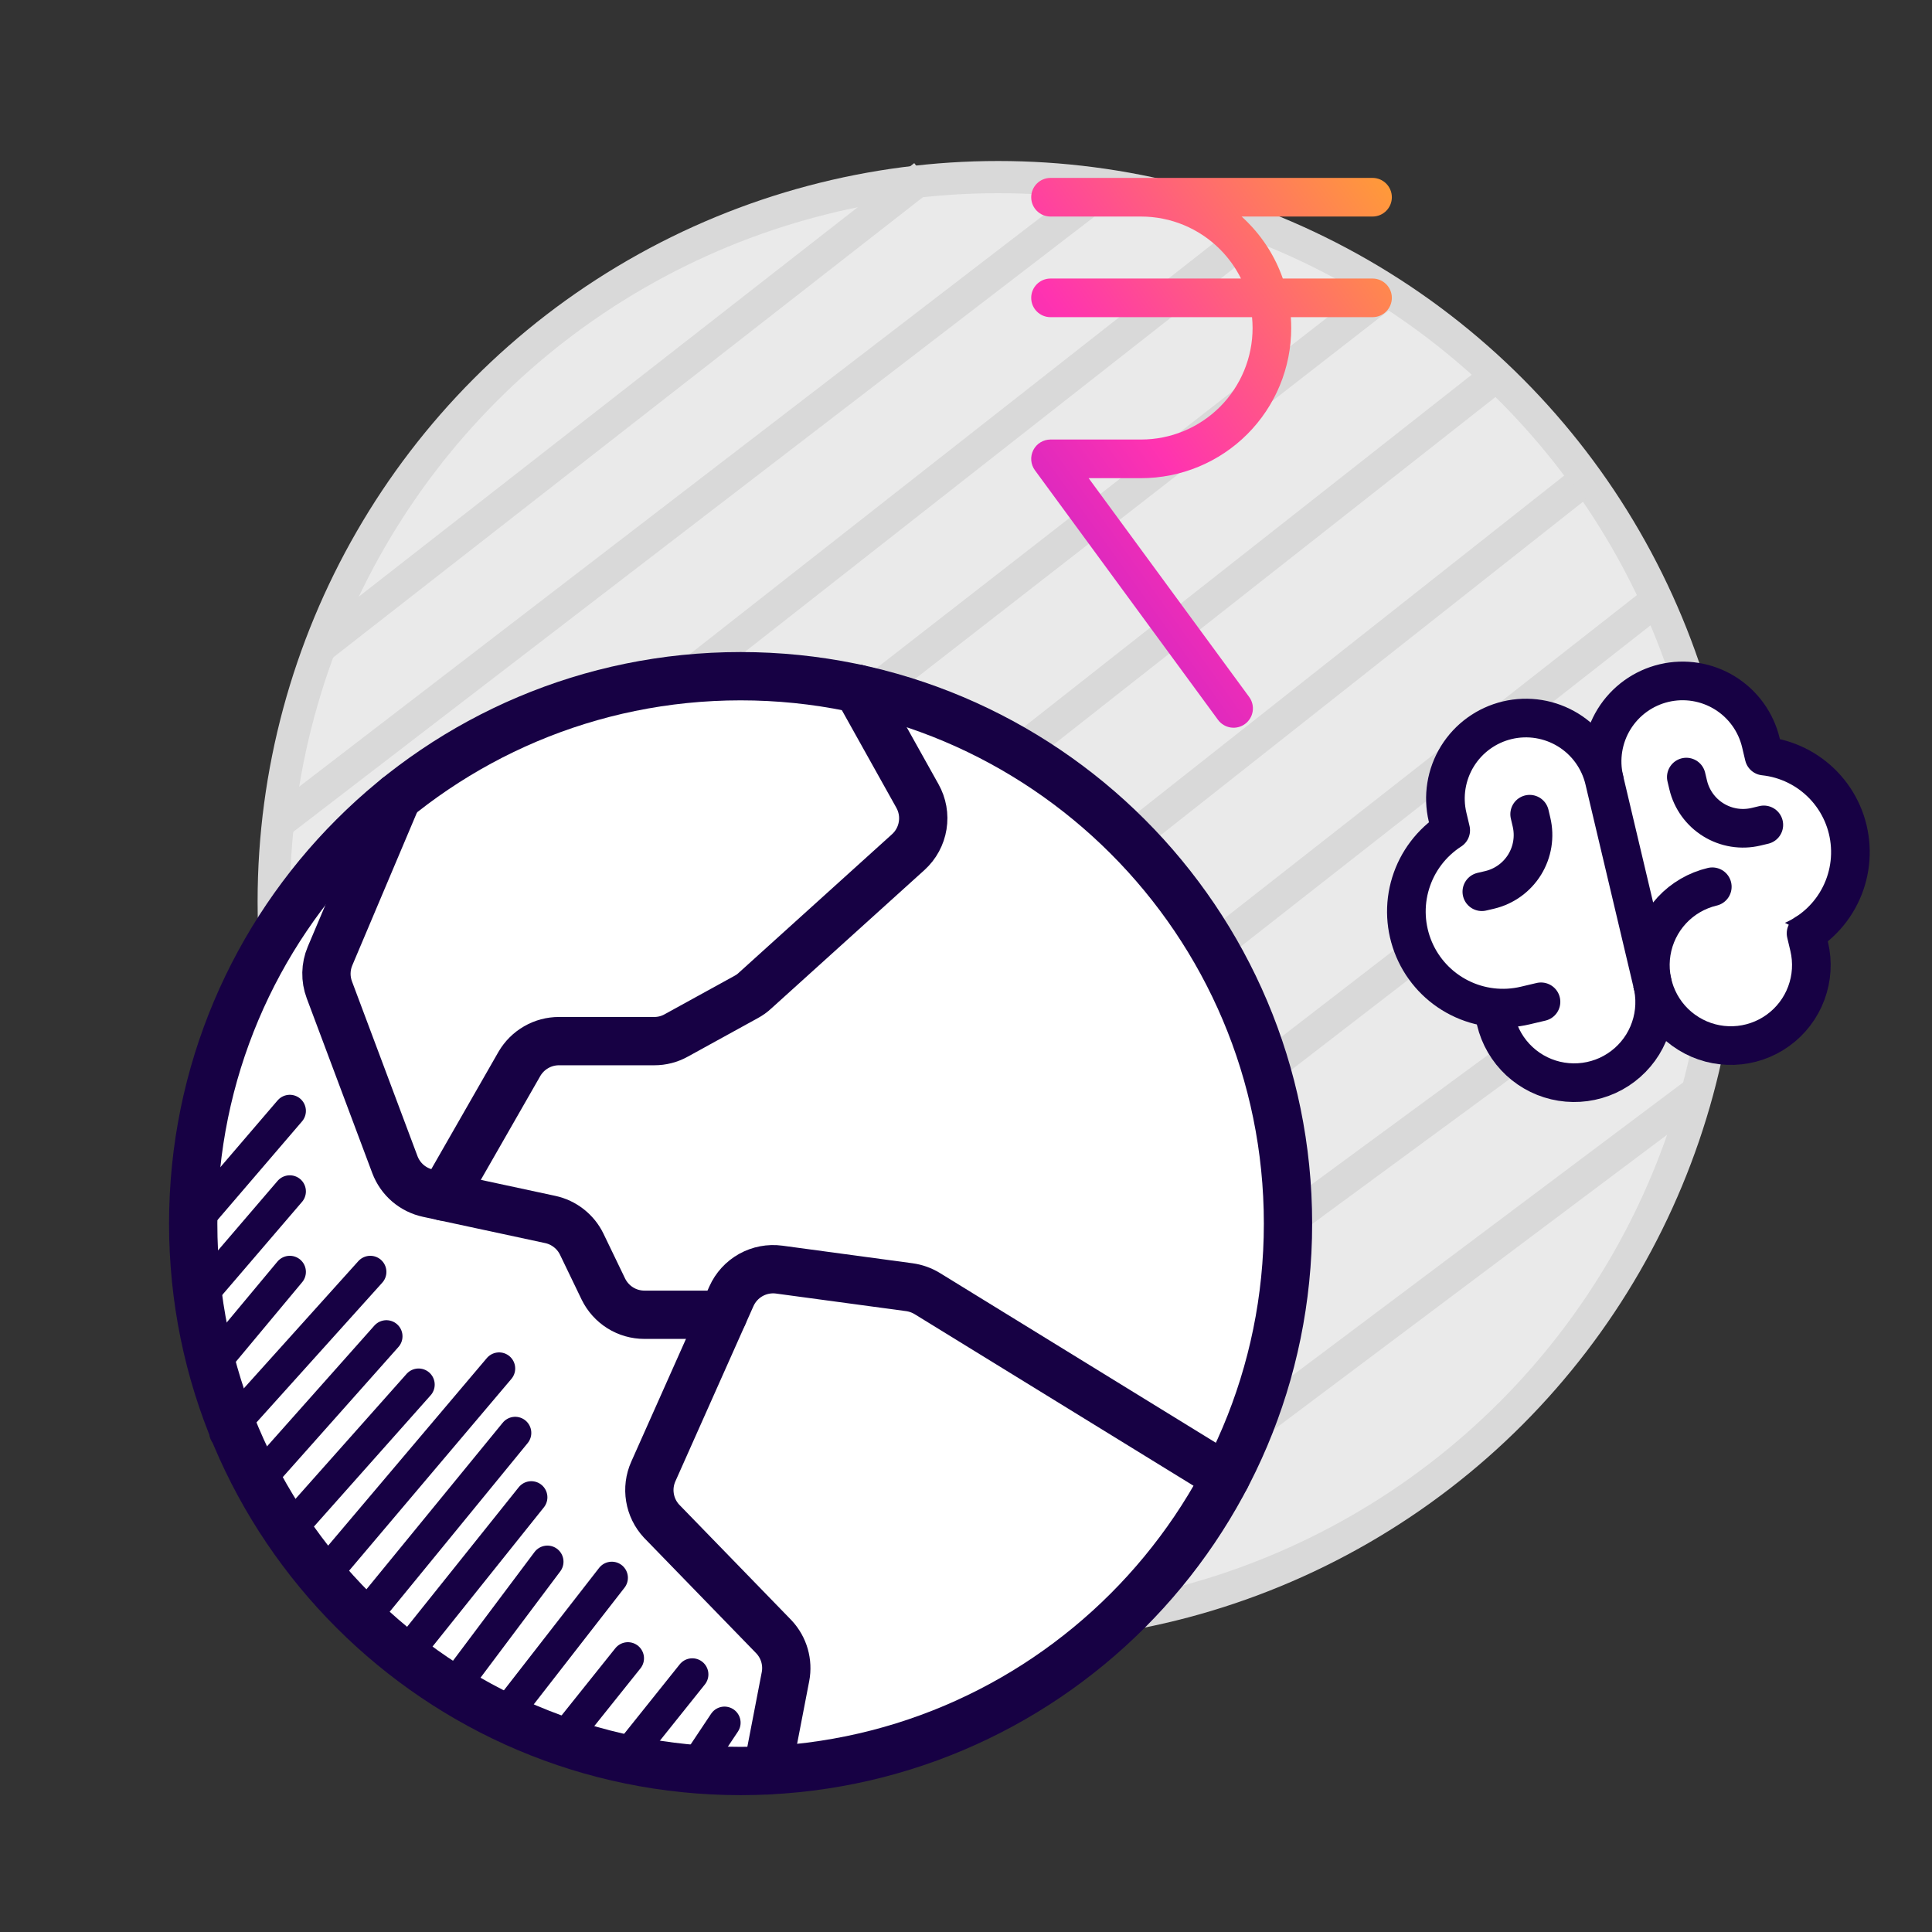 <svg width="60" height="60" viewBox="0 0 60 60" fill="none" xmlns="http://www.w3.org/2000/svg">
<rect x="0" y="0" width="60" height="60" fill="#333333" stroke="none"/>
<g clip-path="url(#clip0_577_3876)">
<circle cx="31" cy="28" r="22.5" fill="#EAEAEA" stroke="#D9D9D9"/>
<path d="M8.46 25.7L34.22 5.92" stroke="#D9D9D9"/>
<path d="M9.84 20.18L28.7 5.46" stroke="#D9D9D9"/>
<path d="M8.92 30.76L38.82 7.3" stroke="#D9D9D9"/>
<path d="M9.84 34.9L42.96 9.14" stroke="#D9D9D9"/>
<path d="M11.68 39.04L46.18 11.9" stroke="#D9D9D9"/>
<path d="M13.98 42.72L48.94 15.12" stroke="#D9D9D9"/>
<path d="M17.2 45.48L51.24 18.8" stroke="#D9D9D9"/>
<path d="M20.42 47.78L52.62 22.94" stroke="#D9D9D9"/>
<path d="M24.1 49.62L53.54 28" stroke="#D9D9D9"/>
<path d="M30.54 50.54L52.62 33.98" stroke="#D9D9D9"/>
<path d="M23 55C32.389 55 40 47.389 40 38C40 28.611 32.389 21 23 21C13.611 21 6 28.611 6 38C6 47.389 13.611 55 23 55Z" fill="white" stroke="#170144" stroke-width="1.5" stroke-linecap="round" stroke-linejoin="round"/>
<path d="M13.771 37.16L16.13 33.041C16.255 32.826 16.434 32.647 16.65 32.523C16.865 32.398 17.11 32.333 17.359 32.333H20.318C20.558 32.334 20.793 32.273 21.002 32.156L23.178 30.959C23.274 30.907 23.363 30.844 23.442 30.77L28.209 26.461C28.446 26.245 28.603 25.956 28.654 25.639C28.706 25.323 28.648 24.998 28.491 24.719L26.631 21.388" stroke="#170144" stroke-width="1.5" stroke-linecap="round" stroke-linejoin="round"/>
<path d="M12.335 24.759L10.249 29.691C10.108 30.025 10.101 30.4 10.228 30.739L12.264 36.17C12.348 36.392 12.486 36.59 12.666 36.745C12.846 36.899 13.061 37.006 13.293 37.056L17.088 37.872C17.299 37.917 17.496 38.01 17.665 38.143C17.835 38.276 17.972 38.445 18.066 38.639L18.738 40.033C18.855 40.272 19.036 40.474 19.261 40.615C19.487 40.757 19.747 40.831 20.014 40.831H22.457" stroke="#170144" stroke-width="1.5" stroke-linecap="round" stroke-linejoin="round"/>
<path d="M38.068 45.877L28.793 40.171C28.624 40.069 28.436 40.002 28.24 39.975L24.199 39.429C23.895 39.388 23.587 39.447 23.319 39.596C23.052 39.745 22.84 39.977 22.715 40.256L20.289 45.7C20.176 45.953 20.14 46.234 20.186 46.508C20.231 46.781 20.355 47.035 20.544 47.239L24.04 50.839C24.191 51.002 24.302 51.198 24.364 51.412C24.425 51.626 24.436 51.851 24.394 52.069L23.832 54.981" stroke="#170144" stroke-width="1.5" stroke-linecap="round" stroke-linejoin="round"/>
<path d="M6 38L9 34.5" stroke="#170144" stroke-linecap="round" stroke-linejoin="round"/>
<path d="M6 40.5L9 37" stroke="#170144" stroke-linecap="round" stroke-linejoin="round"/>
<path d="M6.5 42.5L9 39.5" stroke="#170144" stroke-linecap="round" stroke-linejoin="round"/>
<path d="M7 44.5L11.5 39.5" stroke="#170144" stroke-linecap="round" stroke-linejoin="round"/>
<path d="M8 46L12 41.5" stroke="#170144" stroke-linecap="round" stroke-linejoin="round"/>
<path d="M9 47.5L13 43" stroke="#170144" stroke-linecap="round" stroke-linejoin="round"/>
<path d="M10 49L15.5 42.5" stroke="#170144" stroke-linecap="round" stroke-linejoin="round"/>
<path d="M11.5 50L16 44.5" stroke="#170144" stroke-linecap="round" stroke-linejoin="round"/>
<path d="M12.5 51.5L16.5 46.5" stroke="#170144" stroke-linecap="round" stroke-linejoin="round"/>
<path d="M14 52.5L17 48.5" stroke="#170144" stroke-linecap="round" stroke-linejoin="round"/>
<path d="M15.5 53.5L19 49" stroke="#170144" stroke-linecap="round" stroke-linejoin="round"/>
<path d="M17.5 54L19.5 51.5" stroke="#170144" stroke-linecap="round" stroke-linejoin="round"/>
<path d="M19.5 54.5L21.5 52" stroke="#170144" stroke-linecap="round" stroke-linejoin="round"/>
<path d="M21.5 55L22.5 53.5" stroke="#170144" stroke-linecap="round" stroke-linejoin="round"/>
<rect x="49.706" y="23.737" width="2.5" height="6" transform="rotate(-13.33 49.706 23.737)" fill="white"/>
<path d="M54.669 29.498L55.155 29.383C55.844 29.22 56.454 28.819 56.876 28.25C57.298 27.681 57.505 26.981 57.46 26.274C57.416 25.568 57.123 24.899 56.633 24.388C56.143 23.877 55.489 23.555 54.784 23.48L54.687 23.07C54.534 22.425 54.132 21.867 53.567 21.519C53.003 21.171 52.323 21.061 51.678 21.214C51.033 21.367 50.475 21.77 50.127 22.334C49.779 22.898 49.669 23.578 49.822 24.223" fill="white"/>
<path d="M54.669 29.498L55.155 29.383C55.844 29.22 56.454 28.819 56.876 28.25C57.298 27.681 57.505 26.981 57.46 26.274C57.416 25.568 57.123 24.899 56.633 24.388C56.143 23.877 55.489 23.555 54.784 23.48L54.687 23.07C54.534 22.425 54.132 21.867 53.567 21.519C53.003 21.171 52.323 21.061 51.678 21.214C51.033 21.367 50.475 21.77 50.127 22.334C49.779 22.898 49.669 23.578 49.822 24.223" stroke="#170144" stroke-width="1.2" stroke-linecap="round" stroke-linejoin="round"/>
<path d="M48.312 28.692C48.793 28.578 49.297 28.609 49.76 28.781C50.224 28.954 50.625 29.26 50.915 29.661C51.204 30.062 51.368 30.539 51.386 31.034C51.404 31.528 51.275 32.016 51.016 32.437C50.756 32.858 50.377 33.192 49.928 33.398C49.478 33.603 48.978 33.671 48.49 33.592C48.001 33.514 47.548 33.292 47.185 32.955C46.823 32.618 46.569 32.182 46.455 31.701L46.358 31.291" fill="white"/>
<path d="M48.312 28.692C48.793 28.578 49.297 28.609 49.76 28.781C50.224 28.954 50.625 29.26 50.915 29.661C51.204 30.062 51.368 30.539 51.386 31.034C51.404 31.528 51.275 32.016 51.016 32.437C50.756 32.858 50.377 33.192 49.928 33.398C49.478 33.603 48.978 33.671 48.49 33.592C48.001 33.514 47.548 33.292 47.185 32.955C46.823 32.618 46.569 32.182 46.455 31.701L46.358 31.291" stroke="#170144" stroke-width="1.2" stroke-linecap="round" stroke-linejoin="round"/>
<path d="M53.177 27.539C52.696 27.653 52.259 27.907 51.922 28.269C51.586 28.631 51.364 29.085 51.285 29.573C51.206 30.061 51.274 30.562 51.48 31.011C51.685 31.461 52.02 31.84 52.441 32.099C52.861 32.359 53.35 32.488 53.844 32.47C54.338 32.452 54.816 32.288 55.217 31.998C55.618 31.709 55.924 31.307 56.096 30.844C56.269 30.38 56.3 29.876 56.186 29.395L56.089 28.986" fill="white"/>
<path d="M53.177 27.539C52.696 27.653 52.259 27.907 51.922 28.269C51.586 28.631 51.364 29.085 51.285 29.573C51.206 30.061 51.274 30.562 51.48 31.011C51.685 31.461 52.02 31.84 52.441 32.099C52.861 32.359 53.35 32.488 53.844 32.47C54.338 32.452 54.816 32.288 55.217 31.998C55.618 31.709 55.924 31.307 56.096 30.844C56.269 30.38 56.3 29.876 56.186 29.395L56.089 28.986" stroke="#170144" stroke-width="1.2" stroke-linecap="round" stroke-linejoin="round"/>
<path d="M47.857 31.112L47.37 31.227C46.681 31.391 45.957 31.306 45.325 30.987C44.692 30.668 44.193 30.136 43.916 29.484C43.639 28.832 43.6 28.104 43.809 27.427C44.017 26.75 44.458 26.169 45.053 25.785L44.956 25.376C44.803 24.731 44.913 24.052 45.261 23.487C45.609 22.923 46.167 22.52 46.812 22.367C47.458 22.214 48.137 22.324 48.702 22.672C49.266 23.02 49.669 23.578 49.822 24.223L51.32 30.548" fill="white"/>
<path d="M47.857 31.112L47.37 31.227C46.681 31.391 45.957 31.306 45.325 30.987C44.692 30.668 44.193 30.136 43.916 29.484C43.639 28.832 43.6 28.104 43.809 27.427C44.017 26.75 44.458 26.169 45.053 25.785L44.956 25.376C44.803 24.731 44.913 24.052 45.261 23.487C45.609 22.923 46.167 22.52 46.812 22.367C47.458 22.214 48.137 22.324 48.702 22.672C49.266 23.02 49.669 23.578 49.822 24.223L51.32 30.548" stroke="#170144" stroke-width="1.2" stroke-linecap="round" stroke-linejoin="round"/>
<path d="M54.777 25.618L54.534 25.676C54.083 25.783 53.607 25.706 53.212 25.462C52.817 25.219 52.535 24.828 52.428 24.377L52.37 24.133" fill="white"/>
<path d="M54.777 25.618L54.534 25.676C54.083 25.783 53.607 25.706 53.212 25.462C52.817 25.219 52.535 24.828 52.428 24.377L52.37 24.133" stroke="#170144" stroke-width="1.2" stroke-linecap="round" stroke-linejoin="round"/>
<path d="M46.02 27.693L46.263 27.636C46.715 27.529 47.105 27.247 47.349 26.852C47.593 26.456 47.669 25.981 47.562 25.529L47.505 25.286" fill="white"/>
<path d="M46.02 27.693L46.263 27.636C46.715 27.529 47.105 27.247 47.349 26.852C47.593 26.456 47.669 25.981 47.562 25.529L47.505 25.286" stroke="#170144" stroke-width="1.2" stroke-linecap="round" stroke-linejoin="round"/>
<g clip-path="url(#clip1_577_3876)">
<path fill-rule="evenodd" clip-rule="evenodd" d="M32.025 6.125C32.025 5.794 32.294 5.525 32.625 5.525H35.437H42.625C42.956 5.525 43.225 5.794 43.225 6.125C43.225 6.457 42.956 6.725 42.625 6.725H38.56C38.619 6.779 38.678 6.834 38.734 6.891C39.235 7.392 39.61 7.994 39.839 8.65H42.625C42.956 8.65 43.225 8.919 43.225 9.25C43.225 9.582 42.956 9.85 42.625 9.85H40.088C40.096 9.962 40.1 10.075 40.1 10.188C40.1 11.425 39.609 12.61 38.734 13.485C37.86 14.359 36.674 14.85 35.437 14.85H33.809L38.794 21.645C38.99 21.913 38.932 22.288 38.665 22.484C38.398 22.68 38.022 22.622 37.826 22.355L32.141 14.605C32.007 14.423 31.988 14.181 32.09 13.979C32.192 13.777 32.399 13.65 32.625 13.65H35.437C36.356 13.65 37.236 13.286 37.886 12.636C38.535 11.987 38.9 11.106 38.9 10.188C38.9 10.075 38.894 9.962 38.883 9.85H32.625C32.294 9.85 32.025 9.582 32.025 9.25C32.025 8.919 32.294 8.65 32.625 8.65H38.54C38.374 8.316 38.154 8.008 37.886 7.74C37.236 7.09 36.356 6.725 35.437 6.725H32.625C32.294 6.725 32.025 6.457 32.025 6.125Z" fill="url(#paint0_linear_577_3876)"/>
</g>
</g>
<defs>
<linearGradient id="paint0_linear_577_3876" x1="46.5" y1="3" x2="18.5" y2="23" gradientUnits="userSpaceOnUse">
<stop stop-color="#FFC408"/>
<stop offset="0.433" stop-color="#FF33B0"/>
<stop offset="0.819" stop-color="#870EE5"/>
</linearGradient>
<clipPath id="clip0_577_3876">
<rect width="60" height="60" fill="white"/>
</clipPath>
<clipPath id="clip1_577_3876">
<rect width="20" height="20" fill="white" transform="translate(27 3)"/>
</clipPath>
</defs>
</svg>
